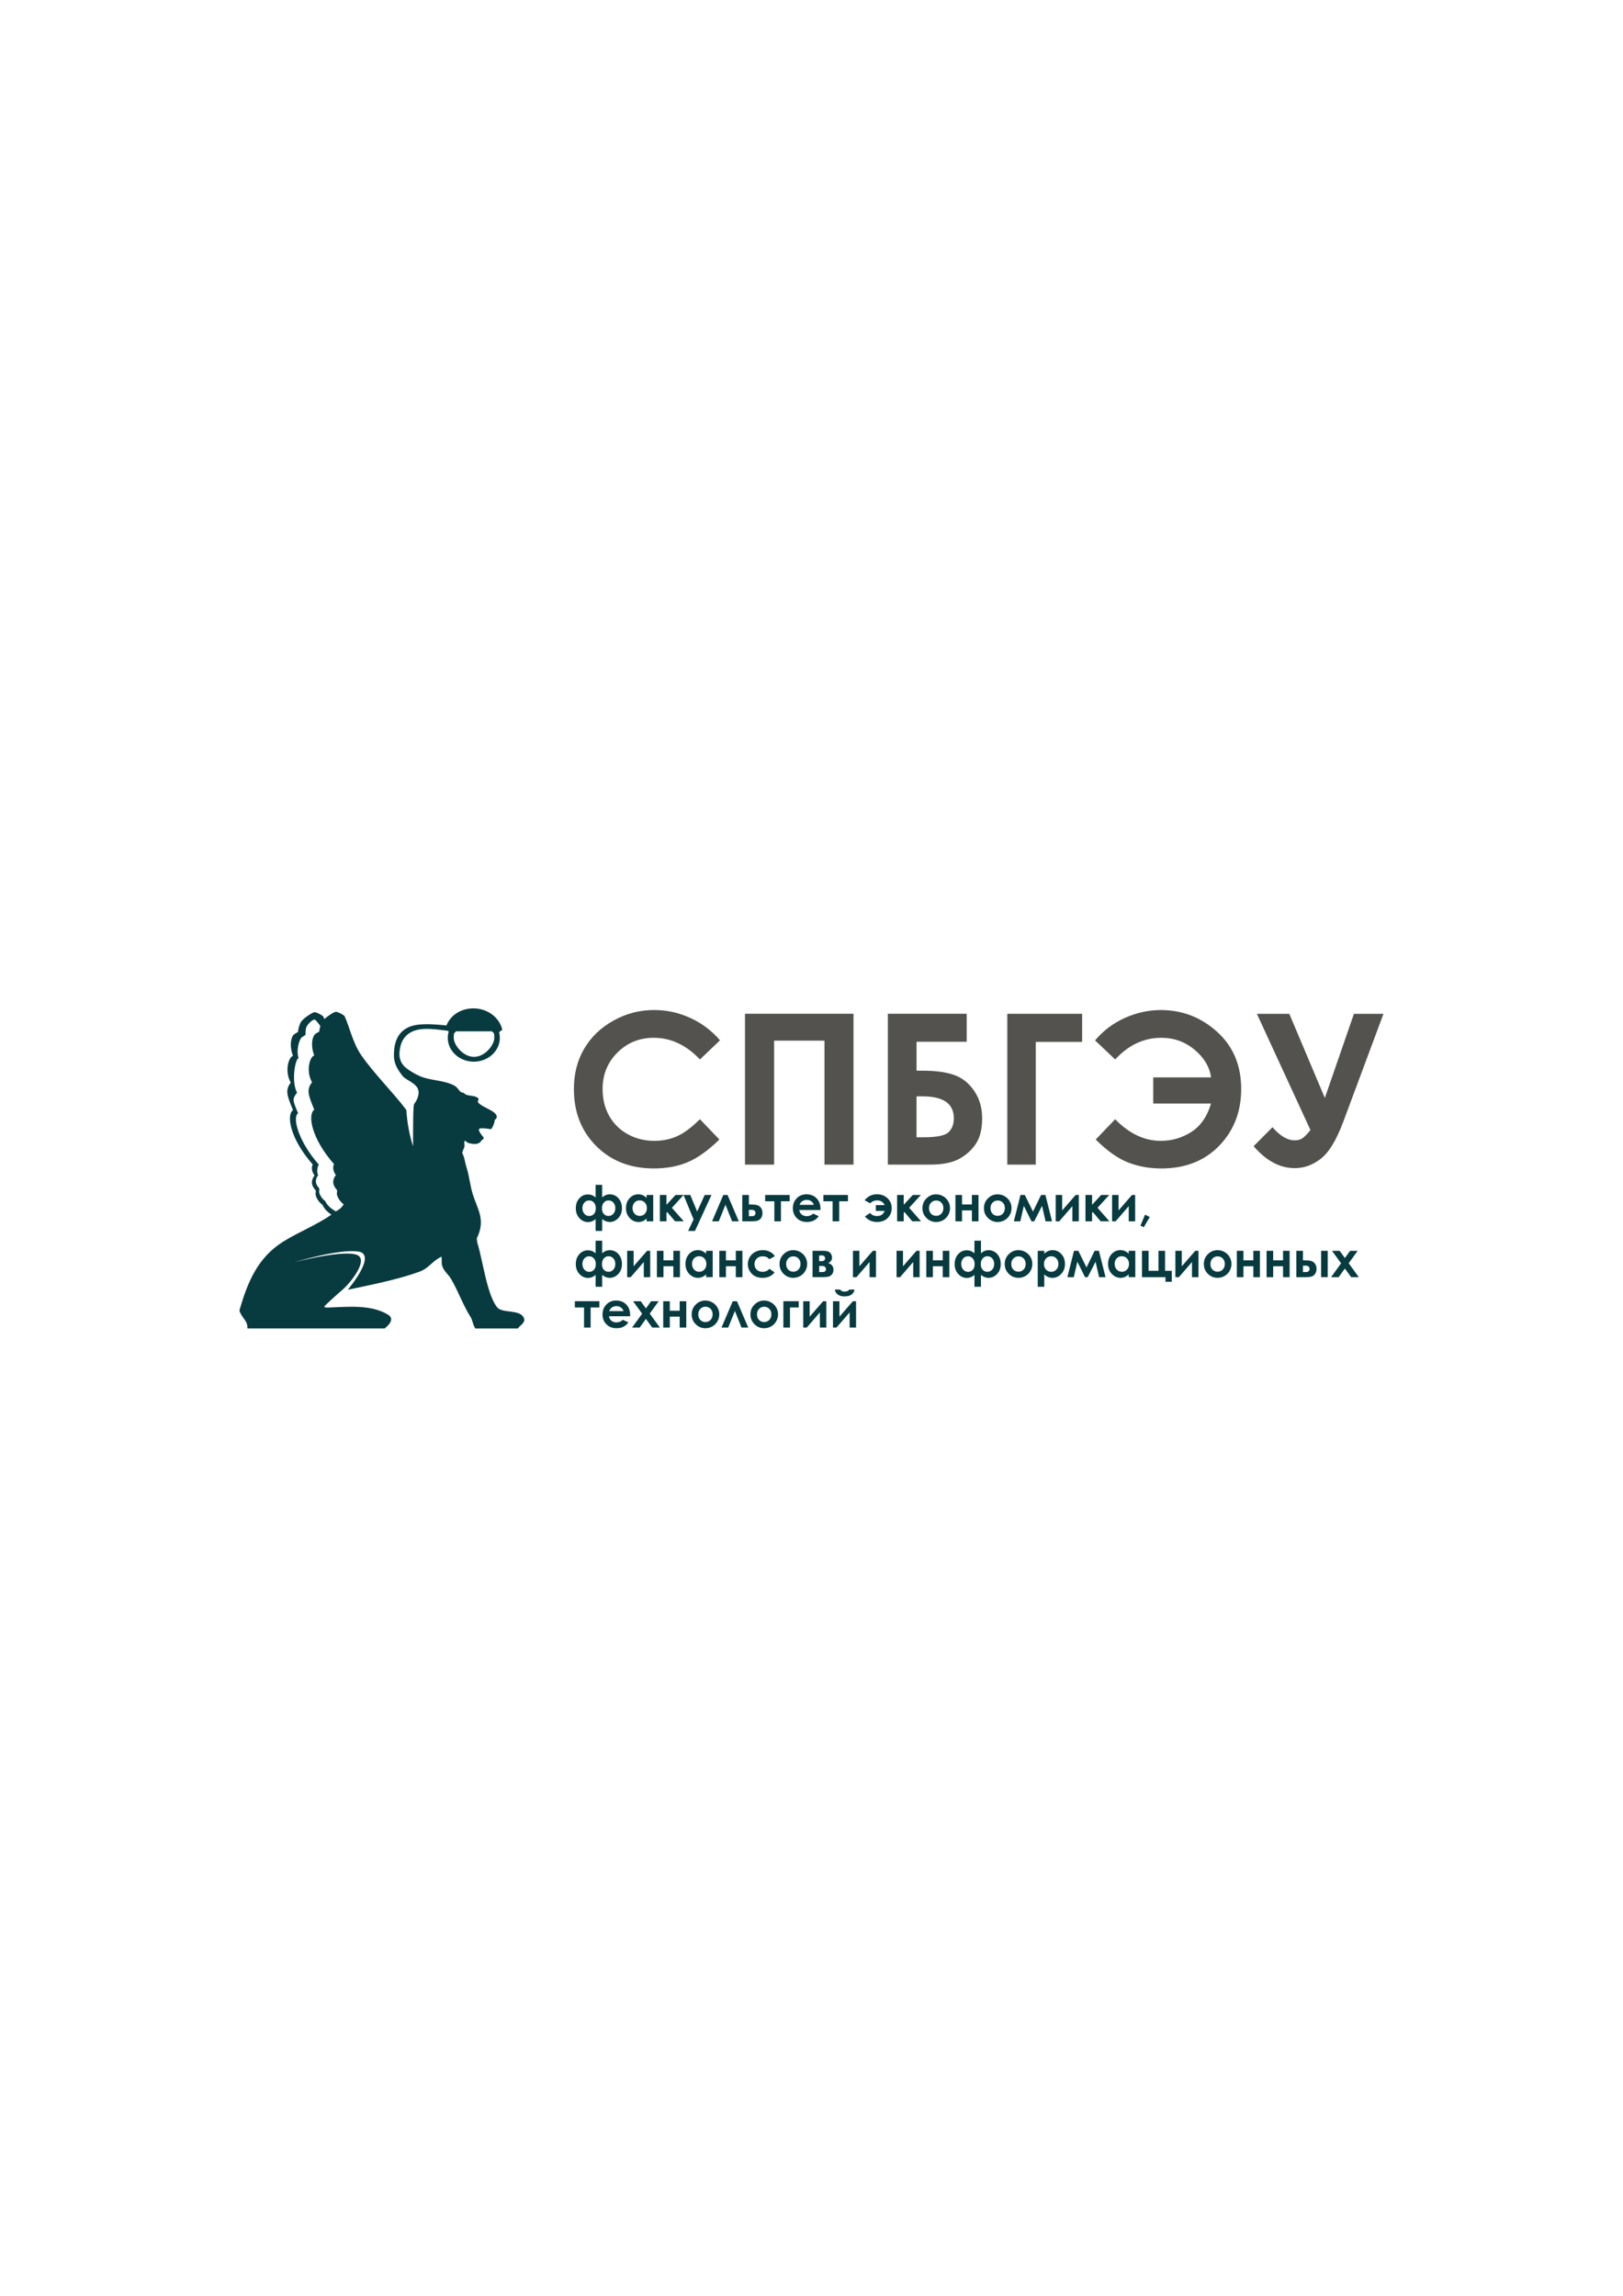 <?xml version="1.0" encoding="UTF-8"?> <svg xmlns="http://www.w3.org/2000/svg" xmlns:xlink="http://www.w3.org/1999/xlink" version="1.1" id="Слой_1" x="0px" y="0px" viewBox="0 0 595.28 841.89" style="enable-background:new 0 0 595.28 841.89;" xml:space="preserve"> <style type="text/css"> .st0{clip-path:url(#SVGID_00000150070926506990727920000015045016324234995107_);fill:#083B40;} .st1{clip-path:url(#SVGID_00000150070926506990727920000015045016324234995107_);fill:#53524F;} </style> <g> <defs> <rect id="SVGID_1_" x="87.85" y="369.77" width="419.57" height="117.4"></rect> </defs> <clipPath id="SVGID_00000123412797651064159620000009721690931149877123_"> <use xlink:href="#SVGID_1_" style="overflow:visible;"></use> </clipPath> <path style="clip-path:url(#SVGID_00000123412797651064159620000009721690931149877123_);fill:#083B40;" d="M90.77,487.17 c-0.06-0.66-0.03-1.35-0.31-1.96c-0.69-1.53-1.91-2.55-2.53-4.26c-0.08-0.21-0.11-0.45-0.05-0.66 c2.93-10.04,6.57-19.03,15.91-24.92c5.8-3.65,12.05-5.98,17.77-9.95c-1.53-1-2.67-2.2-3.3-3.62c-1.25-0.89-2.13-2.32-2.43-3.35 c-0.22-0.76,0.08-0.97-0.02-1.89c-0.43-0.57-2.65-2.58-0.42-5.51c-0.65-0.73-1.44-2.59-0.69-4.02c-8.37-9.49-9.73-18.25-7.23-19.93 c-2.17-5.37-2.99-7.25-0.83-10.08c-2.47-4.51-0.59-9.6,0.83-9.81c-0.89-2.2-1.15-5.23-0.2-7.14c0.43-0.86,1.04-1.01,2.03-1.65 c0.02-0.67,0.42-2.53,1.08-3.67c0.66-1.15,4.35-3.7,5.11-3.57c0.54,0.05,2.45,0.89,3.09,1.59c0.14,0.31,0.27,0.62,0.4,0.93 c1.33-1.22,3.72-2.77,4.31-2.67c0.54,0.06,2.45,0.89,3.1,1.59c1.96,4.38,2.99,9.8,6.12,14.34c4.56,6.61,11.99,14.04,16.08,19.5 c0.12,0.15,0.23,0.31,0.34,0.46c0.31-0.17-0.05,5.04,2.56,13.46c0.04-8.3,0-15.02,0.44-15.58c1.13-1.44,1.96-3.6,1.46-5.2 c-0.75-2.41-4.54-3.59-5.61-4.9c-2.74-3.34-3.39-5.59-3.3-8.32c0.14-4.36,1.46-7.7,5.01-9.52c3-1.54,7.63-1.52,14.26-0.81 c1.48-3.74,5.26-6.27,9.91-6.27c5.07,0,9.35,3.23,10.51,7.55c0.19,0.72-0.96,0.65-1.08,1.32c0.15,0.62,0.24,1.27,0.24,1.94 c0,4.81-4.29,8.74-9.55,8.74s-9.55-3.93-9.55-8.74c0-0.76,0.11-1.49,0.31-2.2c0.04-0.35-0.14-0.3-0.46-0.41 c-4.17-0.52-7.98-1.04-10.98-0.34c-3.14,0.73-5.4,2.75-6.18,5.88c-1.16,4.65,0.22,7.05,3.19,8.96c1.45,0.94,3.28,2.05,5.38,2.7 c3.31,1.03,8.16,1.22,11.12,2.9c1.92,1.09,1.46,2.43,3.54,2.73c1.14,1.45,3.86,0.53,5.32,2.01c0.29,0.3-0.42,1.07-0.16,1.39 c1.55,1.95,6.12,2.85,6.87,5.03c0.16,0.48-0.08,0.94-0.79,1.56c0.17,0.56-0.77,2.96-1.32,3.28c-4.91-0.75-5.28-0.39-3.32,2.28 c0.35,0.35,0.54,0.63,0.62,0.86c0.12,0.39-0.26,0.71-0.7,0.88c-0.57,1.15-1.64,1.45-2.79,1.4c-0.86-0.03-2.3-0.24-2.82-0.8 c-1.18-1.26-0.63,1.25-0.67,1.54c-0.11,0.86-0.79,1.82-0.86,2.59c0.88,1.55,0.98,3.42,1.53,5.11c1.13,3.45,1.36,7.08,2.48,10.42 c1.9,5.64,4.47,9.08,1.46,15.49c-0.04,0.09-0.09,0.18-0.14,0.27c0.1,0.62,0.11,1.31,0.28,1.87c1.91,6.02,3.41,18.59,7.17,23.38 c1.85,2.36,8.37,0.67,9.81,3.88c0.79,1.75-1.29,2.66-2.2,3.92h-15.56c-0.95-1.3-0.98-2.96-1.78-4.23 c-2.84-4.5-4.48-9.42-7.19-14.02c-0.89-1.5-2.58-2.73-3.21-4.72c-0.34-1.07-0.05-2.28-0.26-3.37c-3.67,1.79-4.43,4.19-8.22,5.57 c-7.91,2.87-17.94,4.83-26.12,6.57c-0.08,0.02,10.91-12.86,3.93-14c-6.98-1.13-23.49,3.89-23.57,3.9 c-0.04,0.04,16.55-4.38,22.47-2.86c5.57,1.43-2.19,10.76-4.59,12.77c-0.54,0.45-7.23,6.29-6.9,6.48c0.49,0.29,1.15,0.24,1.73,0.22 c6.96-0.25,15.4-1.16,21.63,2.6c2.57,1.54,0.41,3.84-1.21,5.07H90.77z M123.23,444.24c2.19-1.39,1.87-1.36,2.84-2.59 c-1.24-0.89-2.13-2.32-2.43-3.35c-0.22-0.76,0.08-0.98-0.02-1.89c-0.44-0.58-2.65-2.58-0.42-5.51c-0.65-0.73-1.43-2.59-0.69-4.02 c-8.38-9.48-9.74-18.25-7.24-19.93c-2.17-5.37-2.99-7.25-0.83-10.07c-2.47-4.51-0.59-9.6,0.82-9.81c-0.89-2.2-1.15-5.24-0.2-7.14 c0.43-0.87,1.04-1.01,2.03-1.65c0.01-0.38,0.15-1.15,0.39-1.96l-0.12-0.28c-0.57-0.62-1.48-2.09-1.96-2.13 c-0.67-0.12-2.25,1.35-2.84,2.37c-0.59,1.01-0.48,2.63-0.5,3.23c-0.88,0.57-1.53,0.84-1.91,1.61c-0.84,1.69-1.41,4.93-0.61,6.89 c-1.25,0.19-2.79,8.65-0.59,12.66c-1.92,2.51-1.55,2.8,0.38,7.58c-2.22,1.49,0.14,10.36,7.58,18.79c-0.66,1.27-0.76,3.22-0.18,3.86 c-1.99,2.6-0.02,4.39,0.37,4.9c0.09,0.82-0.18,1.01,0.02,1.68c0.26,0.91,1.05,2.18,2.16,2.97 C119.98,441.98,121.37,443.24,123.23,444.24 M180.5,378.2h-13.28c-0.51,0.94-0.8-0.06-0.8,2.42c0,2.48,3.33,6.94,7.44,6.94 s7.44-4.46,7.44-6.94C181.3,378.14,181.01,379.14,180.5,378.2"></path> <path style="clip-path:url(#SVGID_00000123412797651064159620000009721690931149877123_);fill:#53524F;" d="M253.15,373.27 c-4.23-1.93-8.62-2.89-13.18-2.89c-5.36,0-10.37,1.3-15.02,3.91c-4.65,2.6-8.22,6.05-10.72,10.34c-2.5,4.29-3.74,9.19-3.74,14.7 c0,8.52,2.74,15.51,8.22,20.97c5.48,5.45,12.52,8.18,21.11,8.18c4.66,0,8.81-0.77,12.45-2.31c3.64-1.54,7.5-4.31,11.58-8.3 l-7.14-7.45c-3.03,3.01-5.81,5.09-8.34,6.23c-2.53,1.14-5.33,1.71-8.38,1.71c-3.58,0-6.84-0.82-9.77-2.45 c-2.93-1.63-5.2-3.88-6.8-6.74c-1.61-2.86-2.4-6.14-2.4-9.82c0-5.3,1.81-9.75,5.43-13.36c3.62-3.61,8.07-5.42,13.36-5.42 c6.26,0,11.9,2.65,16.91,7.94l7.36-7.02C261.01,377.93,257.37,375.19,253.15,373.27 M273.25,427.08h10.68v-45.46h18.47v45.46h10.64 v-55.32h-39.79V427.08z M341.13,427.08c4.59,0,8.18-0.72,10.77-2.16c2.59-1.44,4.63-3.31,6.11-5.61c1.48-2.29,2.22-5.37,2.22-9.23 c0-3.89-0.99-7.25-2.95-10.1c-1.97-2.85-4.43-4.78-7.39-5.81c-2.96-1.03-6.77-1.54-11.43-1.54h-2.29v-10.61h18.39v-10.26h-28.92 v55.32H341.13z M338.34,402.04c7.67,0,11.51,2.69,11.51,8.05c0,2.13-0.64,3.82-1.92,5.08c-1.28,1.25-4.32,1.88-9.14,1.88h-2.63 v-15.01H338.34z M369.44,427.08h10.46v-45.01h17v-10.3h-27.45V427.08z M425.76,418.36c4.04,0,7.76-1.08,11.17-3.25 c3.41-2.17,5.83-5.65,7.25-10.43h-21.2v-9.59h21.2c-0.5-3.8-2.5-7.16-6-10.11c-3.5-2.94-7.58-4.41-12.24-4.41 c-6.39,0-12.03,2.65-16.92,7.94l-7.37-6.99c2.98-3.56,6.63-6.31,10.94-8.24c4.31-1.93,8.7-2.89,13.16-2.89 c7.88,0,14.76,2.66,20.65,7.97c5.89,5.32,8.84,12.31,8.84,20.98c0,8.32-2.69,15.26-8.06,20.82c-5.38,5.55-12.47,8.33-21.27,8.33 c-4.18,0-8.16-0.7-11.92-2.11c-3.76-1.4-7.8-4.24-12.11-8.5l7.14-7.45C414.14,415.71,419.72,418.36,425.76,418.36 M477.87,417.29 c-0.78,0.59-1.77,0.88-2.98,0.88c-2.69,0-5.41-1.6-8.17-4.81l-6.92,6.96c4.62,5.37,9.66,8.05,15.13,8.05c3.36,0,6.53-1.15,9.5-3.44 c2.97-2.29,5.73-6.82,8.26-13.59l14.73-39.56h-10.83l-10.67,30.85l-13.03-30.85H461l19.65,42.62 C479.57,415.74,478.64,416.71,477.87,417.29"></path> <path style="clip-path:url(#SVGID_00000123412797651064159620000009721690931149877123_);fill:#083B40;" d="M306.77,474.22 c0.3,0.38,0.7,0.67,1.19,0.87c0.49,0.21,1.11,0.31,1.84,0.31c1.09,0,1.94-0.23,2.54-0.68c0.61-0.46,0.96-1.06,1.08-1.81h-1.96 c-0.16,0.25-0.35,0.42-0.56,0.52c-0.33,0.14-0.69,0.21-1.09,0.21c-0.4,0-0.73-0.06-1.01-0.18c-0.28-0.12-0.49-0.3-0.64-0.55h-1.96 C306.27,473.4,306.46,473.84,306.77,474.22 M311.62,481.27v5.56h2.36v-9.66h-1.16l-4.94,5.67v-5.67h-2.36v9.66h1.29L311.62,481.27z M300.71,481.27v5.56h2.36v-9.66h-1.16l-4.94,5.67v-5.67h-2.36v9.66h1.29L300.71,481.27z M287.33,486.82h2.42v-7.35h3.21v-2.31 h-5.64V486.82z M282.18,479.97c0.49,0.52,0.74,1.19,0.74,2.02s-0.25,1.51-0.76,2.03s-1.13,0.79-1.89,0.79 c-0.76,0-1.39-0.26-1.88-0.78s-0.74-1.2-0.74-2.04c0-0.82,0.25-1.49,0.75-2.01c0.5-0.52,1.13-0.79,1.88-0.79 C281.05,479.2,281.69,479.46,282.18,479.97 M276.9,478.23c-1.11,1.01-1.66,2.26-1.66,3.77c0,1.41,0.49,2.61,1.47,3.59 c0.98,0.99,2.16,1.48,3.55,1.48c0.94,0,1.8-0.22,2.58-0.67c0.78-0.45,1.4-1.07,1.85-1.86c0.45-0.79,0.68-1.65,0.68-2.56 c0-0.91-0.23-1.75-0.68-2.53c-0.45-0.78-1.08-1.4-1.88-1.85c-0.8-0.46-1.66-0.68-2.57-0.68 C278.98,476.92,277.87,477.35,276.9,478.23 M270.31,477.17h-1.56l-4.12,9.66h2.46l2.46-6.09l2.42,6.09h2.47L270.31,477.17z M260.64,479.97c0.49,0.52,0.74,1.19,0.74,2.02s-0.25,1.51-0.76,2.03s-1.13,0.79-1.89,0.79c-0.76,0-1.39-0.26-1.88-0.78 s-0.74-1.2-0.74-2.04c0-0.82,0.25-1.49,0.75-2.01c0.5-0.52,1.13-0.79,1.88-0.79C259.51,479.2,260.14,479.46,260.64,479.97 M255.35,478.23c-1.11,1.01-1.66,2.26-1.66,3.77c0,1.41,0.49,2.61,1.47,3.59c0.98,0.99,2.16,1.48,3.55,1.48 c0.94,0,1.8-0.22,2.58-0.67c0.78-0.45,1.4-1.07,1.85-1.86c0.45-0.79,0.68-1.65,0.68-2.56c0-0.91-0.22-1.75-0.68-2.53 c-0.45-0.78-1.08-1.4-1.88-1.85c-0.8-0.46-1.66-0.68-2.57-0.68C257.44,476.92,256.32,477.35,255.35,478.23 M245.67,477.17h-2.42 v9.66h2.42v-4h3.62v4h2.42v-9.66h-2.42v3.48h-3.62V477.17z M235.52,481.74l-3.67,5.08h2.77l2.29-3.17l2.3,3.17h2.81l-3.71-5.11 l3.28-4.54h-2.77l-1.9,2.63l-1.91-2.63h-2.81L235.52,481.74z M223.43,480.79c0.27-0.6,0.57-1.02,0.89-1.25 c0.51-0.38,1.1-0.57,1.78-0.57c0.62,0,1.17,0.17,1.64,0.51c0.47,0.34,0.79,0.78,0.95,1.31H223.43z M231.12,482.23 c0-1.6-0.48-2.88-1.43-3.86c-0.95-0.97-2.19-1.46-3.71-1.46c-1.43,0-2.62,0.49-3.57,1.46c-0.95,0.97-1.42,2.2-1.42,3.67 c0,1.44,0.48,2.64,1.43,3.59c0.95,0.96,2.19,1.43,3.7,1.43c0.98,0,1.82-0.17,2.53-0.52c0.71-0.35,1.32-0.88,1.83-1.6l-2.04-0.96 c-0.65,0.63-1.43,0.95-2.33,0.95c-0.76,0-1.38-0.2-1.87-0.61c-0.49-0.41-0.79-0.95-0.9-1.64h7.78L231.12,482.23z M210.85,479.47 h3.36v7.35h2.42v-7.35h3.21v-2.31h-9V479.47z"></path> <path style="clip-path:url(#SVGID_00000123412797651064159620000009721690931149877123_);fill:#083B40;" d="M491.88,463.27 l-3.67,5.08h2.77l2.29-3.17l2.3,3.17h2.81l-3.71-5.11l3.28-4.54h-2.77l-1.9,2.63l-1.91-2.63h-2.81L491.88,463.27z M484.56,468.34 h2.42v-9.66h-2.42V468.34z M477.88,464.14h1.01c0.95,0,1.43,0.41,1.43,1.24c0,0.25-0.07,0.47-0.22,0.65 c-0.15,0.18-0.32,0.3-0.52,0.36s-0.51,0.09-0.95,0.09h-0.74V464.14z M477.88,458.69h-2.42v9.66h3.41c0.95,0,1.68-0.08,2.2-0.24 c0.52-0.16,0.95-0.49,1.29-0.98c0.34-0.49,0.51-1.11,0.51-1.86c0-0.75-0.19-1.38-0.56-1.87c-0.37-0.5-0.83-0.82-1.37-0.98 c-0.54-0.16-1.32-0.24-2.33-0.24h-0.72V458.69z M466.97,458.69h-2.42v9.66h2.42v-4h3.62v4h2.42v-9.66h-2.42v3.48h-3.62V458.69z M456.07,458.69h-2.42v9.66h2.42v-4h3.62v4h2.42v-9.66h-2.42v3.48h-3.62V458.69z M448.49,461.5c0.49,0.52,0.74,1.19,0.74,2.02 s-0.25,1.5-0.76,2.03c-0.5,0.53-1.13,0.79-1.89,0.79c-0.76,0-1.39-0.26-1.88-0.78c-0.5-0.52-0.74-1.2-0.74-2.04 c0-0.82,0.25-1.49,0.75-2.01c0.5-0.52,1.13-0.79,1.88-0.79C447.36,460.72,447.99,460.98,448.49,461.5 M443.2,459.75 c-1.11,1.01-1.66,2.26-1.66,3.77c0,1.41,0.49,2.61,1.47,3.59c0.98,0.98,2.16,1.48,3.55,1.48c0.94,0,1.8-0.22,2.58-0.67 c0.78-0.45,1.4-1.07,1.85-1.86c0.45-0.79,0.68-1.64,0.68-2.56c0-0.91-0.22-1.75-0.67-2.53c-0.45-0.78-1.08-1.4-1.88-1.85 c-0.8-0.46-1.66-0.68-2.57-0.68C445.29,458.44,444.17,458.88,443.2,459.75 M437.2,462.79v5.56h2.36v-9.66h-1.16l-4.94,5.67v-5.67 h-2.36v9.66h1.29L437.2,462.79z M427.47,468.34v1.7h2.31v-4.02h-2.46v-7.33h-2.42v7.33h-3.62v-7.33h-2.42v9.66H427.47z M413.34,461.46c0.5,0.52,0.75,1.2,0.75,2.04c0,0.86-0.25,1.55-0.75,2.08s-1.13,0.79-1.89,0.79c-0.74,0-1.36-0.27-1.86-0.81 c-0.51-0.54-0.76-1.23-0.76-2.06c0-0.83,0.25-1.51,0.74-2.04c0.5-0.53,1.12-0.79,1.87-0.79 C412.2,460.68,412.84,460.94,413.34,461.46 M413.98,459.75c-0.43-0.44-0.9-0.77-1.41-0.99c-0.51-0.22-1.05-0.33-1.63-0.33 c-1.26,0-2.33,0.48-3.21,1.43s-1.32,2.17-1.32,3.67c0,1.44,0.45,2.64,1.36,3.61c0.91,0.97,1.99,1.45,3.24,1.45 c0.56,0,1.07-0.1,1.55-0.3c0.48-0.2,0.95-0.52,1.42-0.97v1.02h2.42v-9.66h-2.42V459.75z M395.51,458.69h-1.6l-2.42,9.66h2.36 l1.3-5.67l2.81,5.67h0.99l2.88-5.67l1.29,5.67h2.37l-2.42-9.66h-1.6l-2.96,6.09L395.51,458.69z M387.45,461.47 c0.5,0.53,0.75,1.21,0.75,2.04c0,0.83-0.25,1.52-0.76,2.06c-0.51,0.54-1.13,0.81-1.87,0.81c-0.76,0-1.4-0.26-1.9-0.79 s-0.75-1.22-0.75-2.08c0-0.84,0.25-1.52,0.75-2.04s1.14-0.78,1.9-0.78C386.33,460.68,386.95,460.94,387.45,461.47 M380.62,458.69 v13.19h2.4v-4.55c0.47,0.45,0.95,0.77,1.43,0.97c0.48,0.2,1,0.3,1.55,0.3c1.25,0,2.33-0.48,3.24-1.45s1.37-2.17,1.37-3.61 c0-1.49-0.44-2.71-1.32-3.67c-0.88-0.95-1.95-1.43-3.21-1.43c-0.58,0-1.12,0.11-1.63,0.33c-0.51,0.22-0.98,0.55-1.42,0.99v-1.06 H380.62z M375.45,461.5c0.49,0.52,0.74,1.19,0.74,2.02s-0.25,1.5-0.76,2.03c-0.5,0.53-1.13,0.79-1.89,0.79 c-0.76,0-1.39-0.26-1.88-0.78c-0.49-0.52-0.74-1.2-0.74-2.04c0-0.82,0.25-1.49,0.75-2.01c0.5-0.52,1.13-0.79,1.88-0.79 C374.33,460.72,374.96,460.98,375.45,461.5 M370.17,459.75c-1.11,1.01-1.66,2.26-1.66,3.77c0,1.41,0.49,2.61,1.47,3.59 c0.98,0.98,2.16,1.48,3.55,1.48c0.94,0,1.8-0.22,2.58-0.67c0.78-0.45,1.4-1.07,1.85-1.86c0.45-0.79,0.68-1.64,0.68-2.56 c0-0.91-0.22-1.75-0.67-2.53c-0.45-0.78-1.08-1.4-1.88-1.85c-0.8-0.46-1.66-0.68-2.57-0.68 C372.25,458.44,371.14,458.88,370.17,459.75 M356.77,465.67c-0.46,0.49-1.03,0.73-1.71,0.73c-0.7,0-1.3-0.27-1.78-0.82 c-0.48-0.54-0.72-1.23-0.72-2.06c0-0.77,0.22-1.44,0.67-1.99c0.44-0.55,1.06-0.83,1.84-0.83c0.46,0,0.86,0.12,1.22,0.36 c0.36,0.24,0.64,0.57,0.86,0.97c0.21,0.4,0.32,0.92,0.32,1.55C357.47,464.49,357.24,465.18,356.77,465.67 M363.92,465.57 c-0.48,0.54-1.08,0.81-1.78,0.81c-0.68,0-1.25-0.25-1.71-0.74c-0.46-0.49-0.69-1.17-0.69-2.04c0-0.93,0.24-1.65,0.72-2.16 s1.03-0.76,1.67-0.76c0.74,0,1.34,0.26,1.81,0.79c0.47,0.53,0.7,1.2,0.7,2.02C364.64,464.35,364.4,465.03,363.92,465.57 M357.4,471.88h2.4v-4.36c0.85,0.72,1.77,1.08,2.77,1.08c1.19,0,2.24-0.48,3.14-1.42c0.9-0.95,1.35-2.16,1.35-3.64 c0-1.05-0.21-1.96-0.63-2.72c-0.42-0.76-0.96-1.35-1.63-1.76c-0.67-0.41-1.39-0.61-2.17-0.61c-1.09,0-2.03,0.38-2.83,1.15v-4.63 h-2.4v4.63c-0.8-0.74-1.74-1.11-2.83-1.11c-1.22,0-2.26,0.47-3.13,1.42c-0.87,0.94-1.3,2.17-1.3,3.68c0,1.44,0.45,2.65,1.34,3.61 c0.89,0.96,1.95,1.44,3.16,1.44c1,0,1.92-0.37,2.77-1.1V471.88z M342.16,458.69h-2.42v9.66h2.42v-4h3.62v4h2.42v-9.66h-2.42v3.48 h-3.62V458.69z M334.94,462.79v5.56h2.36v-9.66h-1.16l-4.94,5.67v-5.67h-2.36v9.66h1.29L334.94,462.79z M318.94,462.79v5.56h2.36 v-9.66h-1.16l-4.94,5.67v-5.67h-2.36v9.66h1.29L318.94,462.79z M300.45,464.24h1.02c0.56,0,0.95,0.13,1.17,0.39 c0.22,0.26,0.33,0.55,0.33,0.86c0,0.21-0.1,0.43-0.29,0.65c-0.19,0.22-0.53,0.33-1,0.33h-1.22V464.24z M300.45,460.39h0.82 l0.31-0.01c0.29,0,0.53,0.1,0.74,0.3c0.21,0.2,0.31,0.48,0.31,0.84c0,0.24-0.11,0.46-0.33,0.66c-0.22,0.2-0.52,0.3-0.92,0.3h-0.94 V460.39z M301.74,468.34c0.93,0,1.65-0.07,2.17-0.21c0.52-0.14,0.95-0.43,1.28-0.86c0.34-0.43,0.51-0.97,0.51-1.63 c0-1.21-0.64-2.04-1.92-2.48c0.93-0.41,1.4-1.09,1.4-2.03c0-0.63-0.23-1.2-0.68-1.7c-0.46-0.5-1.32-0.75-2.59-0.75h-3.88v9.66 H301.74z M292.87,461.5c0.49,0.52,0.74,1.19,0.74,2.02s-0.25,1.5-0.76,2.03c-0.5,0.53-1.14,0.79-1.89,0.79 c-0.76,0-1.39-0.26-1.88-0.78c-0.49-0.52-0.74-1.2-0.74-2.04c0-0.82,0.25-1.49,0.75-2.01c0.5-0.52,1.13-0.79,1.88-0.79 C291.74,460.72,292.37,460.98,292.87,461.5 M287.58,459.75c-1.11,1.01-1.66,2.26-1.66,3.77c0,1.41,0.49,2.61,1.47,3.59 c0.98,0.98,2.16,1.48,3.55,1.48c0.94,0,1.8-0.22,2.58-0.67c0.78-0.45,1.4-1.07,1.85-1.86c0.45-0.79,0.68-1.64,0.68-2.56 c0-0.91-0.23-1.75-0.68-2.53c-0.45-0.78-1.08-1.4-1.88-1.85c-0.8-0.46-1.66-0.68-2.57-0.68 C289.67,458.44,288.55,458.88,287.58,459.75 M282.34,459.01c-0.76-0.38-1.62-0.57-2.58-0.57c-1.04,0-1.97,0.23-2.81,0.68 c-0.84,0.45-1.49,1.07-1.96,1.86c-0.47,0.79-0.7,1.65-0.7,2.58c0,1.35,0.48,2.53,1.44,3.53c0.96,1.01,2.29,1.51,3.99,1.51 c1.89,0,3.35-0.67,4.38-2.02l-1.91-1.31c-0.6,0.74-1.45,1.11-2.53,1.11c-0.88,0-1.58-0.26-2.12-0.78 c-0.54-0.52-0.81-1.19-0.81-2.01c0-0.85,0.28-1.54,0.84-2.08c0.56-0.54,1.29-0.81,2.2-0.81c0.5,0,0.93,0.08,1.3,0.23 c0.37,0.15,0.75,0.43,1.12,0.83l2.02-1.11C283.73,459.94,283.1,459.39,282.34,459.01 M266.26,458.69h-2.42v9.66h2.42v-4h3.62v4 h2.42v-9.66h-2.42v3.48h-3.62V458.69z M258.33,461.46c0.5,0.52,0.75,1.2,0.75,2.04c0,0.86-0.25,1.55-0.75,2.08 c-0.5,0.53-1.13,0.79-1.89,0.79c-0.74,0-1.36-0.27-1.86-0.81c-0.51-0.54-0.76-1.23-0.76-2.06c0-0.83,0.25-1.51,0.74-2.04 c0.49-0.53,1.12-0.79,1.87-0.79C257.2,460.68,257.83,460.94,258.33,461.46 M258.98,459.75c-0.43-0.44-0.9-0.77-1.41-0.99 c-0.51-0.22-1.05-0.33-1.63-0.33c-1.26,0-2.33,0.48-3.21,1.43s-1.32,2.17-1.32,3.67c0,1.44,0.45,2.64,1.36,3.61 s1.99,1.45,3.24,1.45c0.55,0,1.07-0.1,1.55-0.3c0.48-0.2,0.95-0.52,1.42-0.97v1.02h2.42v-9.66h-2.42V459.75z M243.35,458.69h-2.42 v9.66h2.42v-4h3.62v4h2.42v-9.66h-2.42v3.48h-3.62V458.69z M236.13,462.79v5.56h2.36v-9.66h-1.16l-4.94,5.67v-5.67h-2.36v9.66h1.29 L236.13,462.79z M217.82,465.67c-0.46,0.49-1.03,0.73-1.71,0.73c-0.7,0-1.3-0.27-1.78-0.82c-0.48-0.54-0.72-1.23-0.72-2.06 c0-0.77,0.22-1.44,0.67-1.99c0.44-0.55,1.06-0.83,1.84-0.83c0.46,0,0.86,0.12,1.22,0.36c0.36,0.24,0.64,0.57,0.86,0.97 c0.21,0.4,0.32,0.92,0.32,1.55C218.52,464.49,218.29,465.18,217.82,465.67 M224.97,465.57c-0.48,0.54-1.08,0.81-1.78,0.81 c-0.68,0-1.25-0.25-1.71-0.74c-0.46-0.49-0.69-1.17-0.69-2.04c0-0.93,0.24-1.65,0.71-2.16c0.48-0.51,1.03-0.76,1.67-0.76 c0.74,0,1.34,0.26,1.81,0.79c0.47,0.53,0.7,1.2,0.7,2.02C225.69,464.35,225.45,465.03,224.97,465.57 M218.45,471.88h2.41v-4.36 c0.85,0.72,1.77,1.08,2.77,1.08c1.19,0,2.24-0.48,3.14-1.42c0.9-0.95,1.35-2.16,1.35-3.64c0-1.05-0.21-1.96-0.63-2.72 c-0.42-0.76-0.96-1.35-1.63-1.76c-0.67-0.41-1.39-0.61-2.17-0.61c-1.09,0-2.03,0.38-2.83,1.15v-4.63h-2.41v4.63 c-0.8-0.74-1.74-1.11-2.83-1.11c-1.22,0-2.26,0.47-3.13,1.42c-0.87,0.94-1.3,2.17-1.3,3.68c0,1.44,0.45,2.65,1.34,3.61 c0.89,0.96,1.95,1.44,3.16,1.44c1,0,1.92-0.37,2.77-1.1V471.88z"></path> <path style="clip-path:url(#SVGID_00000123412797651064159620000009721690931149877123_);fill:#083B40;" d="M418.3,449.45 l1.21,0.58l2.19-3.74l-1.73-0.87L418.3,449.45z M413.99,442.31v5.56h2.36v-9.66h-1.16l-4.94,5.67v-5.67h-2.36v9.66h1.29 L413.99,442.31z M398.13,447.87h2.42v-3.11l0.26-0.31l2.88,3.41h3.21l-4.35-4.95l4.3-4.71h-2.96l-3.34,3.61v-3.61h-2.42V447.87z M393.32,442.31v5.56h2.36v-9.66h-1.16l-4.94,5.67v-5.67h-2.36v9.66h1.29L393.32,442.31z M375.88,438.21h-1.6l-2.42,9.66h2.36 l1.3-5.67l2.81,5.67h0.99l2.88-5.67l1.29,5.67h2.37l-2.42-9.66h-1.6l-2.96,6.09L375.88,438.21z M367.82,441.02 c0.49,0.52,0.74,1.19,0.74,2.02s-0.25,1.5-0.76,2.03c-0.5,0.53-1.13,0.79-1.89,0.79c-0.76,0-1.39-0.26-1.88-0.78 c-0.5-0.52-0.74-1.2-0.74-2.04c0-0.82,0.25-1.49,0.75-2.01c0.5-0.52,1.13-0.79,1.88-0.79C366.69,440.24,367.32,440.5,367.82,441.02 M362.54,439.28c-1.11,1.01-1.66,2.26-1.66,3.77c0,1.41,0.49,2.61,1.47,3.59c0.98,0.98,2.16,1.48,3.55,1.48 c0.94,0,1.8-0.22,2.58-0.67c0.78-0.45,1.4-1.07,1.85-1.86c0.45-0.79,0.68-1.64,0.68-2.56c0-0.91-0.22-1.75-0.67-2.53 c-0.45-0.78-1.08-1.4-1.88-1.85c-0.8-0.46-1.66-0.68-2.57-0.68C364.62,437.96,363.51,438.4,362.54,439.28 M352.85,438.21h-2.42 v9.66h2.42v-4h3.62v4h2.42v-9.66h-2.42v3.48h-3.62V438.21z M345.27,441.02c0.49,0.52,0.74,1.19,0.74,2.02s-0.25,1.5-0.76,2.03 c-0.5,0.53-1.13,0.79-1.89,0.79c-0.76,0-1.39-0.26-1.88-0.78s-0.74-1.2-0.74-2.04c0-0.82,0.25-1.49,0.75-2.01 c0.5-0.52,1.13-0.79,1.88-0.79C344.15,440.24,344.78,440.5,345.27,441.02 M339.99,439.28c-1.11,1.01-1.66,2.26-1.66,3.77 c0,1.41,0.49,2.61,1.47,3.59c0.98,0.98,2.16,1.48,3.54,1.48c0.94,0,1.8-0.22,2.58-0.67c0.78-0.45,1.4-1.07,1.85-1.86 c0.45-0.79,0.68-1.64,0.68-2.56c0-0.91-0.22-1.75-0.68-2.53c-0.45-0.78-1.08-1.4-1.88-1.85c-0.8-0.46-1.66-0.68-2.57-0.68 C342.08,437.96,340.96,438.4,339.99,439.28 M329.04,447.87h2.42v-3.11l0.26-0.31l2.88,3.41h3.22l-4.36-4.95l4.3-4.71h-2.96 l-3.34,3.61v-3.61h-2.42V447.87z M321.7,445.94c-1.11,0-1.97-0.38-2.56-1.15l-1.91,1.3c1.15,1.34,2.61,2.02,4.38,2.02 c1.66,0,2.99-0.48,3.97-1.45c0.98-0.97,1.48-2.16,1.48-3.59c0-1.48-0.51-2.7-1.54-3.67c-1.03-0.96-2.34-1.45-3.93-1.45 c-1.77,0-3.26,0.73-4.46,2.2l2.02,1.11c0.75-0.72,1.58-1.07,2.51-1.07c1.33,0,2.27,0.58,2.82,1.75h-3.24v2.1h3.24 C323.96,445.31,323.03,445.94,321.7,445.94 M302.02,440.52h3.36v7.35h2.42v-7.35h3.21v-2.31h-9V440.52z M293.24,441.83 c0.27-0.6,0.57-1.02,0.89-1.25c0.51-0.38,1.1-0.57,1.78-0.57c0.62,0,1.17,0.17,1.64,0.51c0.47,0.34,0.79,0.78,0.95,1.31H293.24z M300.93,443.28c0-1.6-0.48-2.88-1.43-3.86c-0.95-0.97-2.19-1.46-3.71-1.46c-1.43,0-2.62,0.49-3.57,1.46 c-0.95,0.97-1.42,2.2-1.42,3.67c0,1.44,0.48,2.63,1.43,3.59c0.95,0.96,2.19,1.43,3.7,1.43c0.98,0,1.82-0.17,2.53-0.52 c0.71-0.35,1.32-0.88,1.83-1.6l-2.04-0.96c-0.65,0.63-1.43,0.95-2.33,0.95c-0.76,0-1.38-0.2-1.87-0.61 c-0.49-0.41-0.79-0.95-0.9-1.64h7.78L300.93,443.28z M280.65,440.52h3.36v7.35h2.42v-7.35h3.21v-2.31h-9V440.52z M274.66,443.66 h1.01c0.95,0,1.43,0.41,1.43,1.24c0,0.25-0.07,0.47-0.22,0.65c-0.15,0.18-0.32,0.3-0.52,0.36c-0.2,0.06-0.51,0.09-0.95,0.09h-0.74 V443.66z M274.66,438.21h-2.42v9.66h3.41c0.95,0,1.68-0.08,2.21-0.24c0.52-0.16,0.95-0.49,1.29-0.98c0.34-0.49,0.51-1.11,0.51-1.86 c0-0.75-0.19-1.38-0.56-1.87c-0.37-0.5-0.83-0.82-1.37-0.98c-0.54-0.16-1.32-0.24-2.33-0.24h-0.72V438.21z M266.85,438.21h-1.56 l-4.12,9.66h2.46l2.46-6.09l2.42,6.09h2.47L266.85,438.21z M254.39,447.15l-1.99,4.25h2.5l6.05-13.19h-2.48l-2.77,6.06l-2.51-6.06 h-2.48L254.39,447.15z M242.03,447.87h2.42v-3.11l0.26-0.31l2.88,3.41h3.21l-4.36-4.95l4.3-4.71h-2.96l-3.34,3.61v-3.61h-2.42 V447.87z M236.51,440.98c0.5,0.52,0.75,1.2,0.75,2.04c0,0.86-0.25,1.55-0.75,2.08c-0.5,0.53-1.13,0.79-1.89,0.79 c-0.74,0-1.36-0.27-1.86-0.81c-0.5-0.54-0.76-1.23-0.76-2.06c0-0.83,0.25-1.51,0.74-2.04c0.49-0.53,1.12-0.79,1.87-0.79 C235.38,440.2,236.01,440.46,236.51,440.98 M237.16,439.28c-0.43-0.44-0.9-0.77-1.41-0.99c-0.51-0.22-1.05-0.33-1.63-0.33 c-1.26,0-2.33,0.48-3.21,1.43c-0.88,0.95-1.32,2.17-1.32,3.67c0,1.44,0.46,2.64,1.37,3.61c0.91,0.97,1.99,1.45,3.24,1.45 c0.56,0,1.07-0.1,1.55-0.3c0.48-0.2,0.95-0.52,1.42-0.97v1.02h2.42v-9.66h-2.42V439.28z M217.82,445.19 c-0.46,0.49-1.03,0.73-1.71,0.73c-0.7,0-1.3-0.27-1.78-0.82c-0.48-0.54-0.72-1.23-0.72-2.06c0-0.77,0.22-1.44,0.67-1.99 c0.44-0.55,1.06-0.83,1.84-0.83c0.46,0,0.86,0.12,1.22,0.36c0.36,0.24,0.64,0.57,0.86,0.97c0.21,0.4,0.32,0.92,0.32,1.55 C218.52,444.02,218.29,444.71,217.82,445.19 M224.97,445.1c-0.48,0.54-1.08,0.81-1.78,0.81c-0.68,0-1.25-0.25-1.71-0.74 c-0.46-0.49-0.69-1.17-0.69-2.04c0-0.93,0.24-1.65,0.71-2.16c0.48-0.51,1.03-0.76,1.67-0.76c0.74,0,1.34,0.26,1.81,0.79 c0.47,0.53,0.7,1.2,0.7,2.02C225.69,443.87,225.45,444.56,224.97,445.1 M218.45,451.4h2.41v-4.36c0.85,0.72,1.77,1.08,2.77,1.08 c1.19,0,2.24-0.48,3.14-1.42c0.9-0.95,1.35-2.16,1.35-3.64c0-1.05-0.21-1.96-0.63-2.72c-0.42-0.76-0.96-1.35-1.63-1.76 c-0.67-0.41-1.39-0.61-2.17-0.61c-1.09,0-2.03,0.38-2.83,1.15v-4.63h-2.41v4.63c-0.8-0.74-1.74-1.11-2.83-1.11 c-1.22,0-2.26,0.47-3.13,1.42s-1.3,2.17-1.3,3.68c0,1.44,0.45,2.65,1.34,3.61c0.89,0.96,1.95,1.44,3.16,1.44 c1,0,1.92-0.37,2.77-1.1V451.4z"></path> </g> </svg> 
